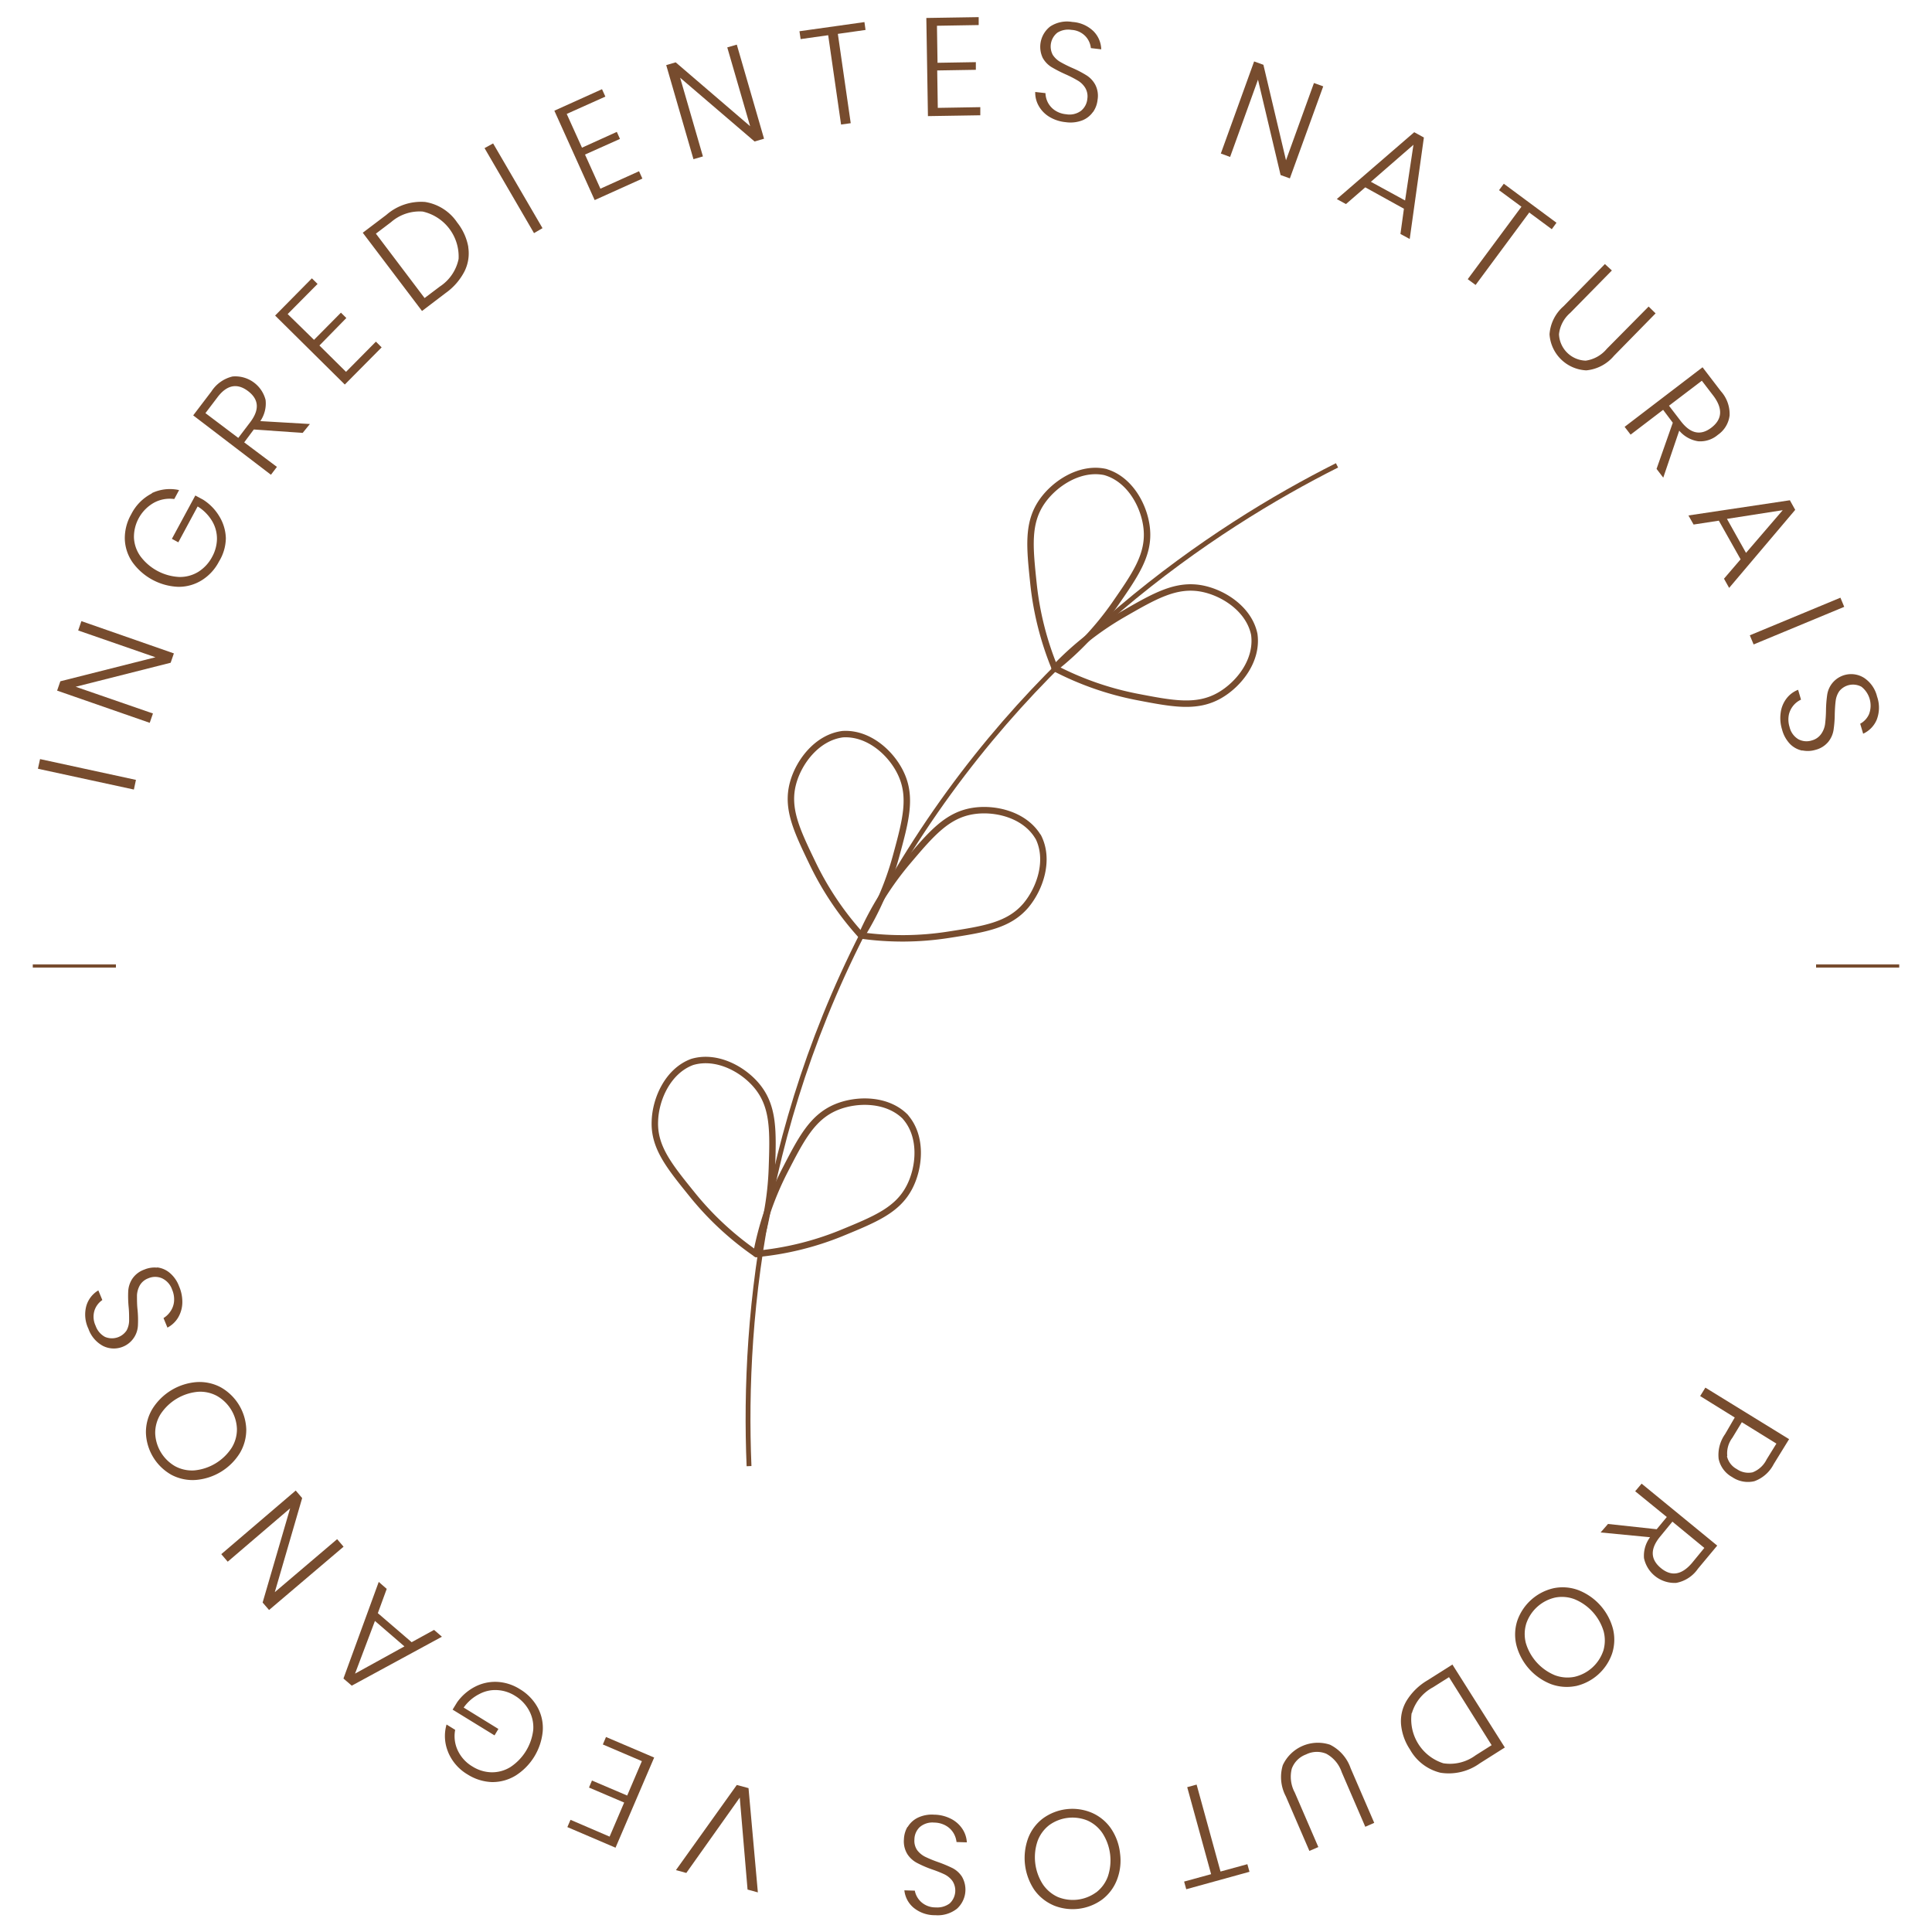 <svg id="Camada_1" data-name="Camada 1" xmlns="http://www.w3.org/2000/svg" viewBox="0 0 300 300"><defs><style>.cls-1,.cls-2{fill:none;}.cls-1,.cls-2,.cls-4{stroke:#774c2e;}.cls-1{stroke-linecap:round;stroke-linejoin:round;}.cls-2,.cls-4{stroke-miterlimit:10;}.cls-2{stroke-width:0.75px;}.cls-3,.cls-4{fill:#774c2e;}.cls-4{stroke-width:0.5px;}</style></defs><g id="Group_458" data-name="Group 458"><g id="Group_453" data-name="Group 453"><g id="Group_450" data-name="Group 450"><path id="Path_915" data-name="Path 915" class="cls-1" d="M107.48,164.9c3.82-1.14,8,1.14,10.17,3.87,2.53,3.18,2.4,7,2.21,12.64a46.67,46.67,0,0,1-2.42,13.3,47.19,47.19,0,0,1-9.91-9.17c-3.57-4.42-6-7.37-5.84-11.43C101.79,170.61,103.74,166.28,107.48,164.9Z"/><path id="Path_916" data-name="Path 916" class="cls-1" d="M140.62,173.48c2.6,3,2.21,7.75.6,10.86-1.87,3.61-5.38,5-10.64,7.17a46.46,46.46,0,0,1-13.14,3.2,47.39,47.39,0,0,1,4.35-12.79c2.58-5,4.3-8.43,8.06-10,3.24-1.34,8-1.31,10.77,1.54Z"/></g><g id="Group_451" data-name="Group 451"><path id="Path_917" data-name="Path 917" class="cls-1" d="M130.88,114c4-.24,7.51,2.93,9,6.09,1.75,3.68.76,7.34-.73,12.81a46.7,46.7,0,0,1-5.39,12.4,46.94,46.94,0,0,1-7.56-11.2c-2.46-5.11-4.11-8.52-3.07-12.45.9-3.39,3.79-7.16,7.74-7.65Z"/><path id="Path_918" data-name="Path 918" class="cls-1" d="M161.19,129.9c1.83,3.53.37,8-1.9,10.71-2.65,3.09-6.4,3.67-12,4.54a46.41,46.41,0,0,1-13.52.12,47.27,47.27,0,0,1,7.15-11.46c3.67-4.33,6.12-7.22,10.13-7.87,3.46-.56,8.08.55,10.14,4Z"/></g><g id="Group_452" data-name="Group 452"><path id="Path_919" data-name="Path 919" class="cls-1" d="M171.66,73.31c3.82,1.12,6.07,5.3,6.41,8.79.4,4.05-1.78,7.15-5,11.8a46.59,46.59,0,0,1-9.28,9.84,47.49,47.49,0,0,1-3.31-13.1c-.59-5.65-1-9.42,1.33-12.77,2-2.87,6-5.44,9.88-4.56Z"/><path id="Path_920" data-name="Path 920" class="cls-1" d="M194.77,98.56c.53,4-2.37,7.7-5.42,9.44-3.53,2-7.25,1.28-12.82.21a47.07,47.07,0,0,1-12.77-4.47,47.22,47.22,0,0,1,10.62-8.36c4.92-2.83,8.2-4.73,12.2-4,3.44.65,7.41,3.25,8.19,7.16Z"/></g><path id="Path_921" data-name="Path 921" class="cls-2" d="M207.61,72.26c-19.22,9.68-47.71,28.59-68.3,63s-24,68.59-23,92.4"/></g><g id="Group_456" data-name="Group 456"><g id="Group_455" data-name="Group 455"><g id="Group_454" data-name="Group 454"><path id="Path_926" data-name="Path 926" class="cls-3" d="M6.22,117.87l14.89,3.23-.32,1.5-14.9-3.23Z"/><path id="Path_927" data-name="Path 927" class="cls-3" d="M27,101.46l-.5,1.45-14.75,3.73,12,4.15-.5,1.45-14.38-5,.5-1.45,14.77-3.73-12-4.16.5-1.45Z"/><path id="Path_928" data-name="Path 928" class="cls-3" d="M23.54,76.59a6.55,6.55,0,0,1,4.27-.49l-.75,1.39a5.15,5.15,0,0,0-3.13.56,6.1,6.1,0,0,0-3.13,5.43,5.37,5.37,0,0,0,1,2.89,8,8,0,0,0,6,3.22,5.44,5.44,0,0,0,3-.8,6.13,6.13,0,0,0,2.15-2.34,6,6,0,0,0,.74-2.79,5.36,5.36,0,0,0-.76-2.76,6.72,6.72,0,0,0-2.24-2.26l-3,5.57-1-.54,3.64-6.73,1.19.64a7.79,7.79,0,0,1,2.55,2.62,6.88,6.88,0,0,1,1,3.39A7.13,7.13,0,0,1,34,87.2a7.44,7.44,0,0,1-2.7,2.92,6.75,6.75,0,0,1-3.67,1,9.2,9.2,0,0,1-7.07-3.83,6.71,6.71,0,0,1-1.18-3.6,7.46,7.46,0,0,1,1-3.84,7.33,7.33,0,0,1,3.24-3.25Z"/><path id="Path_929" data-name="Path 929" class="cls-3" d="M47,67.22l-7.59-.53-1.49,2L43,72.5l-.93,1.22L30,64.5l2.83-3.72a5.37,5.37,0,0,1,3.28-2.32,4.85,4.85,0,0,1,5.13,3.65,4.83,4.83,0,0,1-.82,3.28l7.7.45ZM37,68l1.83-2.41c1.49-1.95,1.39-3.56-.3-4.85s-3.32-1-4.8,1l-1.83,2.41Z"/><path id="Path_930" data-name="Path 930" class="cls-3" d="M44.67,48.77l4.09,4,4.18-4.22.84.83L49.6,53.65l4.13,4.09,4.64-4.69.89.89-5.72,5.77L42.72,49l5.71-5.78.88.87Z"/><path id="Path_931" data-name="Path 931" class="cls-3" d="M72.71,38.39a6.25,6.25,0,0,1-.59,3.76A9.41,9.41,0,0,1,69.2,45.5l-3.67,2.79-9.2-12.15L60,33.36a8.18,8.18,0,0,1,6-2,7.4,7.4,0,0,1,5,3.2,8.49,8.49,0,0,1,1.72,3.8Zm-1.5,1.82a7.16,7.16,0,0,0-5.57-7.36,6.72,6.72,0,0,0-4.91,1.64l-2.36,1.79,7.56,10,2.36-1.78A6.75,6.75,0,0,0,71.21,40.21Z"/><path id="Path_932" data-name="Path 932" class="cls-3" d="M76.57,22.27l7.67,13.16-1.32.77L75.24,23Z"/><path id="Path_933" data-name="Path 933" class="cls-3" d="M88,17.69l2.37,5.24,5.41-2.45.49,1.09L90.84,24l2.39,5.3,6-2.71.52,1.14-7.41,3.34L86.08,17.19l7.4-3.34L94,15Z"/><path id="Path_934" data-name="Path 934" class="cls-3" d="M118.64,21.54l-1.47.43-11.56-9.9,3.54,12.22-1.47.43-4.23-14.61,1.47-.43,11.56,9.92L112.93,7.36l1.48-.43Z"/><path id="Path_935" data-name="Path 935" class="cls-3" d="M134.23,3.43l.17,1.22-4.3.61,2,13.87-1.5.21-2-13.87-4.28.6-.18-1.22Z"/><path id="Path_936" data-name="Path 936" class="cls-3" d="M145.49,4l.09,5.75,5.95-.1,0,1.19-6,.1.09,5.81,6.6-.11,0,1.26-8.13.13-.25-15.24,8.13-.13,0,1.23Z"/><path id="Path_937" data-name="Path 937" class="cls-3" d="M169.72,17.38a3.69,3.69,0,0,1-1.66,1.31,5.15,5.15,0,0,1-2.58.28,6,6,0,0,1-2.54-.83,4.63,4.63,0,0,1-1.64-1.68,4.16,4.16,0,0,1-.55-2.18l1.59.18a3.39,3.39,0,0,0,.34,1.39,3.33,3.33,0,0,0,1.06,1.24,3.71,3.71,0,0,0,1.81.65,3,3,0,0,0,2.29-.52,2.69,2.69,0,0,0,1-1.87,2.58,2.58,0,0,0-.32-1.7,3.36,3.36,0,0,0-1.13-1.12,17.77,17.77,0,0,0-1.95-1,20.61,20.61,0,0,1-2.19-1.13A3.94,3.94,0,0,1,161.92,9a4,4,0,0,1,1.16-4.89,4.77,4.77,0,0,1,3.43-.7,5.16,5.16,0,0,1,3.29,1.44A4.15,4.15,0,0,1,171,7.66l-1.61-.19a3.15,3.15,0,0,0-.83-1.83,3.23,3.23,0,0,0-2.18-1,3.16,3.16,0,0,0-2.2.44,2.74,2.74,0,0,0-.7,3.45,3.51,3.51,0,0,0,1.11,1.06,19.64,19.64,0,0,0,1.89.95,16.66,16.66,0,0,1,2.22,1.15,3.92,3.92,0,0,1,1.37,1.46,3.75,3.75,0,0,1,.36,2.35,4,4,0,0,1-.7,1.89Z"/><path id="Path_938" data-name="Path 938" class="cls-3" d="M200.29,27.7l-1.44-.52-3.51-14.81-4.33,12-1.44-.53,5.17-14.3,1.44.52,3.51,14.83,4.34-12,1.44.52Z"/><path id="Path_939" data-name="Path 939" class="cls-3" d="M218,32.41,212,29.09l-3,2.6-1.42-.78L219.6,20.53l1.5.82-2.2,15.76-1.44-.78Zm.18-1.28,1.3-8.65-6.61,5.75Z"/><path id="Path_940" data-name="Path 940" class="cls-3" d="M241.69,34.59l-.73,1L237.46,33l-8.33,11.25-1.22-.9,8.34-11.25-3.48-2.57.74-1Z"/><path id="Path_941" data-name="Path 941" class="cls-3" d="M250.29,42l-6.47,6.59a5.07,5.07,0,0,0-1.74,3.31A4.28,4.28,0,0,0,246.24,56a5.22,5.22,0,0,0,3.26-1.83L256,47.6l1.08,1.06-6.46,6.59a6.41,6.41,0,0,1-4.3,2.26,6,6,0,0,1-5.71-5.6,6.38,6.38,0,0,1,2.17-4.35L249.21,41Z"/><path id="Path_942" data-name="Path 942" class="cls-3" d="M257.23,72.81l2.52-7.17-1.5-2-5.05,3.85-.93-1.21,12.1-9.25,2.84,3.71a5.3,5.3,0,0,1,1.36,3.78,4.27,4.27,0,0,1-1.82,3,4.21,4.21,0,0,1-3.06,1,4.8,4.8,0,0,1-2.94-1.65l-2.48,7.3ZM259.16,63l1.84,2.4q2.24,2.93,4.75,1t.35-4.88l-1.84-2.4Z"/><path id="Path_943" data-name="Path 943" class="cls-3" d="M270.28,86.85l-3.38-6-3.92.6-.8-1.41,15.75-2.36.83,1.49L268.5,91.29l-.8-1.43Zm.84-1,5.7-6.63-8.66,1.35Z"/><path id="Path_944" data-name="Path 944" class="cls-3" d="M286.37,94.23l-14.07,5.84-.59-1.42,14.07-5.84Z"/><path id="Path_945" data-name="Path 945" class="cls-3" d="M279.83,116.55a3.75,3.75,0,0,1-1.85-1,5.07,5.07,0,0,1-1.26-2.26,6,6,0,0,1-.21-2.67,4.6,4.6,0,0,1,.9-2.16,4.13,4.13,0,0,1,1.8-1.35l.45,1.53a3.41,3.41,0,0,0-1.88,2.31,3.83,3.83,0,0,0,.1,1.93,3,3,0,0,0,1.37,1.91,2.69,2.69,0,0,0,2.1.18,2.58,2.58,0,0,0,1.44-1,3.49,3.49,0,0,0,.6-1.48,19.61,19.61,0,0,0,.15-2.17,18.52,18.52,0,0,1,.19-2.46,3.76,3.76,0,0,1,5.74-2.59,4.83,4.83,0,0,1,2,2.89,5.21,5.21,0,0,1-.05,3.59,4.16,4.16,0,0,1-2.11,2.18l-.46-1.55a3.12,3.12,0,0,0,1.37-1.48,3.73,3.73,0,0,0-1.17-4.26,2.74,2.74,0,0,0-3.45.69,3.38,3.38,0,0,0-.55,1.44q-.11.78-.15,2.1a17.42,17.42,0,0,1-.19,2.5,3.9,3.9,0,0,1-.82,1.83,3.78,3.78,0,0,1-2,1.24,4.14,4.14,0,0,1-2,.09Z"/><path id="Path_946" data-name="Path 946" class="cls-3" d="M269.37,220.11,264,216.78l.81-1.31,13,8-2.39,3.88a5.46,5.46,0,0,1-3,2.65,4.34,4.34,0,0,1-3.45-.64,4.21,4.21,0,0,1-2.1-2.83,5.59,5.59,0,0,1,1-3.84Zm-1.21,6a3,3,0,0,0,1.52,2,3.14,3.14,0,0,0,2.47.51,4.06,4.06,0,0,0,2.17-2l1.52-2.46-5.37-3.32L269,223.26a4,4,0,0,0-.79,2.83Z"/><path id="Path_947" data-name="Path 947" class="cls-3" d="M249.69,236.64l7.56.82,1.57-1.9-4.91-4,1-1.18L266.65,240l-3,3.6a5.27,5.27,0,0,1-3.37,2.19,4.85,4.85,0,0,1-5-3.84,4.81,4.81,0,0,1,.94-3.25l-7.68-.74Zm10-.36-1.92,2.34q-2.32,2.83.12,4.86t4.84-.78l1.92-2.34Z"/><path id="Path_948" data-name="Path 948" class="cls-3" d="M244.66,261.81a7.1,7.1,0,0,1-3.82-.3,8.89,8.89,0,0,1-5.36-6,6.93,6.93,0,0,1,.12-3.83,7.79,7.79,0,0,1,5.68-5.07,7,7,0,0,1,3.82.31,8.9,8.9,0,0,1,5.36,6,7,7,0,0,1-.13,3.83,7.77,7.77,0,0,1-5.68,5.07Zm4.28-5.41a5.59,5.59,0,0,0,.08-3.06,7.81,7.81,0,0,0-4.49-5,5.48,5.48,0,0,0-3.05-.27,6.17,6.17,0,0,0-4.47,4,5.55,5.55,0,0,0-.08,3.05,7.81,7.81,0,0,0,4.49,5,5.57,5.57,0,0,0,3.05.26,6.16,6.16,0,0,0,4.47-4Z"/><path id="Path_949" data-name="Path 949" class="cls-3" d="M217.55,267.72a6.19,6.19,0,0,1,.9-3.69,9.37,9.37,0,0,1,3.19-3.1l3.89-2.46,8.14,12.88-3.89,2.46a8.23,8.23,0,0,1-6.1,1.46,7.41,7.41,0,0,1-4.74-3.61,8.39,8.39,0,0,1-1.39-3.94ZM219.2,266a7.16,7.16,0,0,0,4.92,7.8,6.68,6.68,0,0,0,5-1.23l2.5-1.58L225,260.43l-2.5,1.58a6.69,6.69,0,0,0-3.26,4Z"/><path id="Path_950" data-name="Path 950" class="cls-3" d="M212,283.66l-3.66-8.48a5.09,5.09,0,0,0-2.4-2.86,3.78,3.78,0,0,0-3.14.11,3.72,3.72,0,0,0-2.21,2.2,5.15,5.15,0,0,0,.46,3.71l3.66,8.47-1.39.6-3.66-8.48a6.39,6.39,0,0,1-.47-4.83,6,6,0,0,1,7.34-3.18,6.41,6.41,0,0,1,3.2,3.66l3.66,8.47Z"/><path id="Path_951" data-name="Path 951" class="cls-3" d="M184.2,293.36l-.33-1.19,4.19-1.15-3.71-13.51,1.46-.4,3.71,13.5,4.17-1.14.33,1.18Z"/><path id="Path_952" data-name="Path 952" class="cls-3" d="M163.59,295.86a7.09,7.09,0,0,1-3-2.43,8.91,8.91,0,0,1-.94-8,6.93,6.93,0,0,1,2.3-3.07,7.77,7.77,0,0,1,7.55-.89,7,7,0,0,1,3,2.44,8.42,8.42,0,0,1,1.42,3.89,8.29,8.29,0,0,1-.48,4.1,7,7,0,0,1-2.3,3.06,7.79,7.79,0,0,1-7.56.9Zm6.61-2a5.44,5.44,0,0,0,1.82-2.46,7.81,7.81,0,0,0-.8-6.7,5.51,5.51,0,0,0-2.34-2,6.16,6.16,0,0,0-5.95.7,5.54,5.54,0,0,0-1.81,2.46,7.77,7.77,0,0,0,.79,6.7,5.6,5.6,0,0,0,2.34,2,6.16,6.16,0,0,0,5.95-.71Z"/><path id="Path_953" data-name="Path 953" class="cls-3" d="M140.94,283.7a3.74,3.74,0,0,1,1.56-1.44,5.06,5.06,0,0,1,2.54-.48,5.9,5.9,0,0,1,2.6.63,4.61,4.61,0,0,1,1.77,1.54,4.18,4.18,0,0,1,.72,2.13l-1.6-.05a3.47,3.47,0,0,0-.45-1.36,3.25,3.25,0,0,0-1.15-1.15,3.73,3.73,0,0,0-1.87-.51,3,3,0,0,0-2.24.7,2.69,2.69,0,0,0-.83,1.94,2.55,2.55,0,0,0,.45,1.67,3.57,3.57,0,0,0,1.22,1,18.57,18.57,0,0,0,2,.82,21.35,21.35,0,0,1,2.27.95,3.88,3.88,0,0,1,1.43,1.3,4,4,0,0,1-.77,5,4.83,4.83,0,0,1-3.36,1,5.15,5.15,0,0,1-3.39-1.18,4.07,4.07,0,0,1-1.41-2.68l1.62.05a3.19,3.19,0,0,0,1,1.77,3.29,3.29,0,0,0,2.26.83,3.21,3.21,0,0,0,2.16-.62,2.73,2.73,0,0,0,.42-3.49,3.4,3.4,0,0,0-1.19-1c-.48-.23-1.12-.5-2-.8a17.35,17.35,0,0,1-2.31-1,4,4,0,0,1-1.48-1.34,3.77,3.77,0,0,1-.55-2.31,4.14,4.14,0,0,1,.55-1.94Z"/><path id="Path_954" data-name="Path 954" class="cls-3" d="M116.08,293.41l-1.21-14.28-8.3,11.7-1.61-.44,9.45-13.22,1.82.49,1.45,16.19Z"/><path id="Path_955" data-name="Path 955" class="cls-3" d="M94.66,285.19l2.26-5.29-5.46-2.33.46-1.09,5.47,2.33,2.28-5.34-6.06-2.59.49-1.16,7.48,3.19-6,14-7.48-3.2.49-1.13Z"/><path id="Path_956" data-name="Path 956" class="cls-3" d="M69.59,272.07a6.46,6.46,0,0,1-.25-4.29l1.34.83a5.18,5.18,0,0,0,.38,3.15,5.72,5.72,0,0,0,2.3,2.54,5.8,5.8,0,0,0,2.94.9,5.42,5.42,0,0,0,2.94-.8,8,8,0,0,0,3.56-5.78,5.44,5.44,0,0,0-.64-3A6,6,0,0,0,80,263.34a5.75,5.75,0,0,0-2.75-.9,5.24,5.24,0,0,0-2.8.6A6.61,6.61,0,0,0,72,265.15l5.39,3.32-.6,1-6.51-4,.7-1.14a7.84,7.84,0,0,1,2.77-2.41,6.82,6.82,0,0,1,3.43-.76,7.27,7.27,0,0,1,3.56,1.14,7.51,7.51,0,0,1,2.76,2.86,6.66,6.66,0,0,1,.77,3.71,9.14,9.14,0,0,1-4.22,6.85,6.91,6.91,0,0,1-3.66,1,7.58,7.58,0,0,1-3.78-1.18,7.25,7.25,0,0,1-3-3.41Z"/><path id="Path_957" data-name="Path 957" class="cls-3" d="M58.67,250.49,63.92,255l3.48-1.91,1.22,1.06-14,7.6-1.29-1.11,5.48-15,1.24,1.08Zm-.45,1.21-3.09,8.18,7.67-4.23Z"/><path id="Path_958" data-name="Path 958" class="cls-3" d="M45.92,231.45l1,1.17-4.25,14.61L52.35,239l1,1.17L41.78,250l-1-1.16,4.27-14.63-9.69,8.29-1-1.17Z"/><path id="Path_959" data-name="Path 959" class="cls-3" d="M22.66,222.48a7,7,0,0,1,1-3.7,8.89,8.89,0,0,1,6.89-4.17,7,7,0,0,1,3.75.82,7.8,7.8,0,0,1,3.94,6.51,7.09,7.09,0,0,1-1,3.7,8.89,8.89,0,0,1-6.89,4.17A7.06,7.06,0,0,1,26.6,229a7.78,7.78,0,0,1-3.94-6.51Zm4.54,5.2a5.51,5.51,0,0,0,3,.64,7.79,7.79,0,0,0,5.77-3.5,5.44,5.44,0,0,0,.82-2.94,6.15,6.15,0,0,0-3.1-5.12,5.46,5.46,0,0,0-3-.64,7.79,7.79,0,0,0-5.77,3.49,5.5,5.5,0,0,0-.82,2.95,6.16,6.16,0,0,0,3.1,5.12Z"/><path id="Path_960" data-name="Path 960" class="cls-3" d="M24.37,196.8a3.66,3.66,0,0,1,1.95.82,5,5,0,0,1,1.49,2.12,6.08,6.08,0,0,1,.5,2.63,4.72,4.72,0,0,1-.67,2.25A4.19,4.19,0,0,1,26,206.15l-.61-1.48a3.48,3.48,0,0,0,1.05-1,3.22,3.22,0,0,0,.58-1.52,3.8,3.8,0,0,0-.3-1.91,3,3,0,0,0-1.57-1.75,2.67,2.67,0,0,0-2.11,0,2.53,2.53,0,0,0-1.33,1.1,3.56,3.56,0,0,0-.44,1.53c0,.73,0,1.45.08,2.18a16.81,16.81,0,0,1,.07,2.46A3.75,3.75,0,0,1,16,209a4.82,4.82,0,0,1-2.27-2.67,5.12,5.12,0,0,1-.32-3.57,4.15,4.15,0,0,1,1.86-2.39l.62,1.5a3.16,3.16,0,0,0-1.21,1.6,3.26,3.26,0,0,0,.17,2.4,3.12,3.12,0,0,0,1.45,1.72,2.74,2.74,0,0,0,3.36-1,3.36,3.36,0,0,0,.39-1.48c0-.71,0-1.41-.07-2.11a17.5,17.5,0,0,1-.07-2.51,3.93,3.93,0,0,1,.62-1.9,3.76,3.76,0,0,1,1.88-1.45,4.05,4.05,0,0,1,2-.3Z"/></g></g></g><g id="Group_457" data-name="Group 457"><path id="Line_87" data-name="Line 87" class="cls-4" d="M5.09,150H18"/><path id="Line_88" data-name="Line 88" class="cls-4" d="M282,150h12.91"/></g></g></svg>